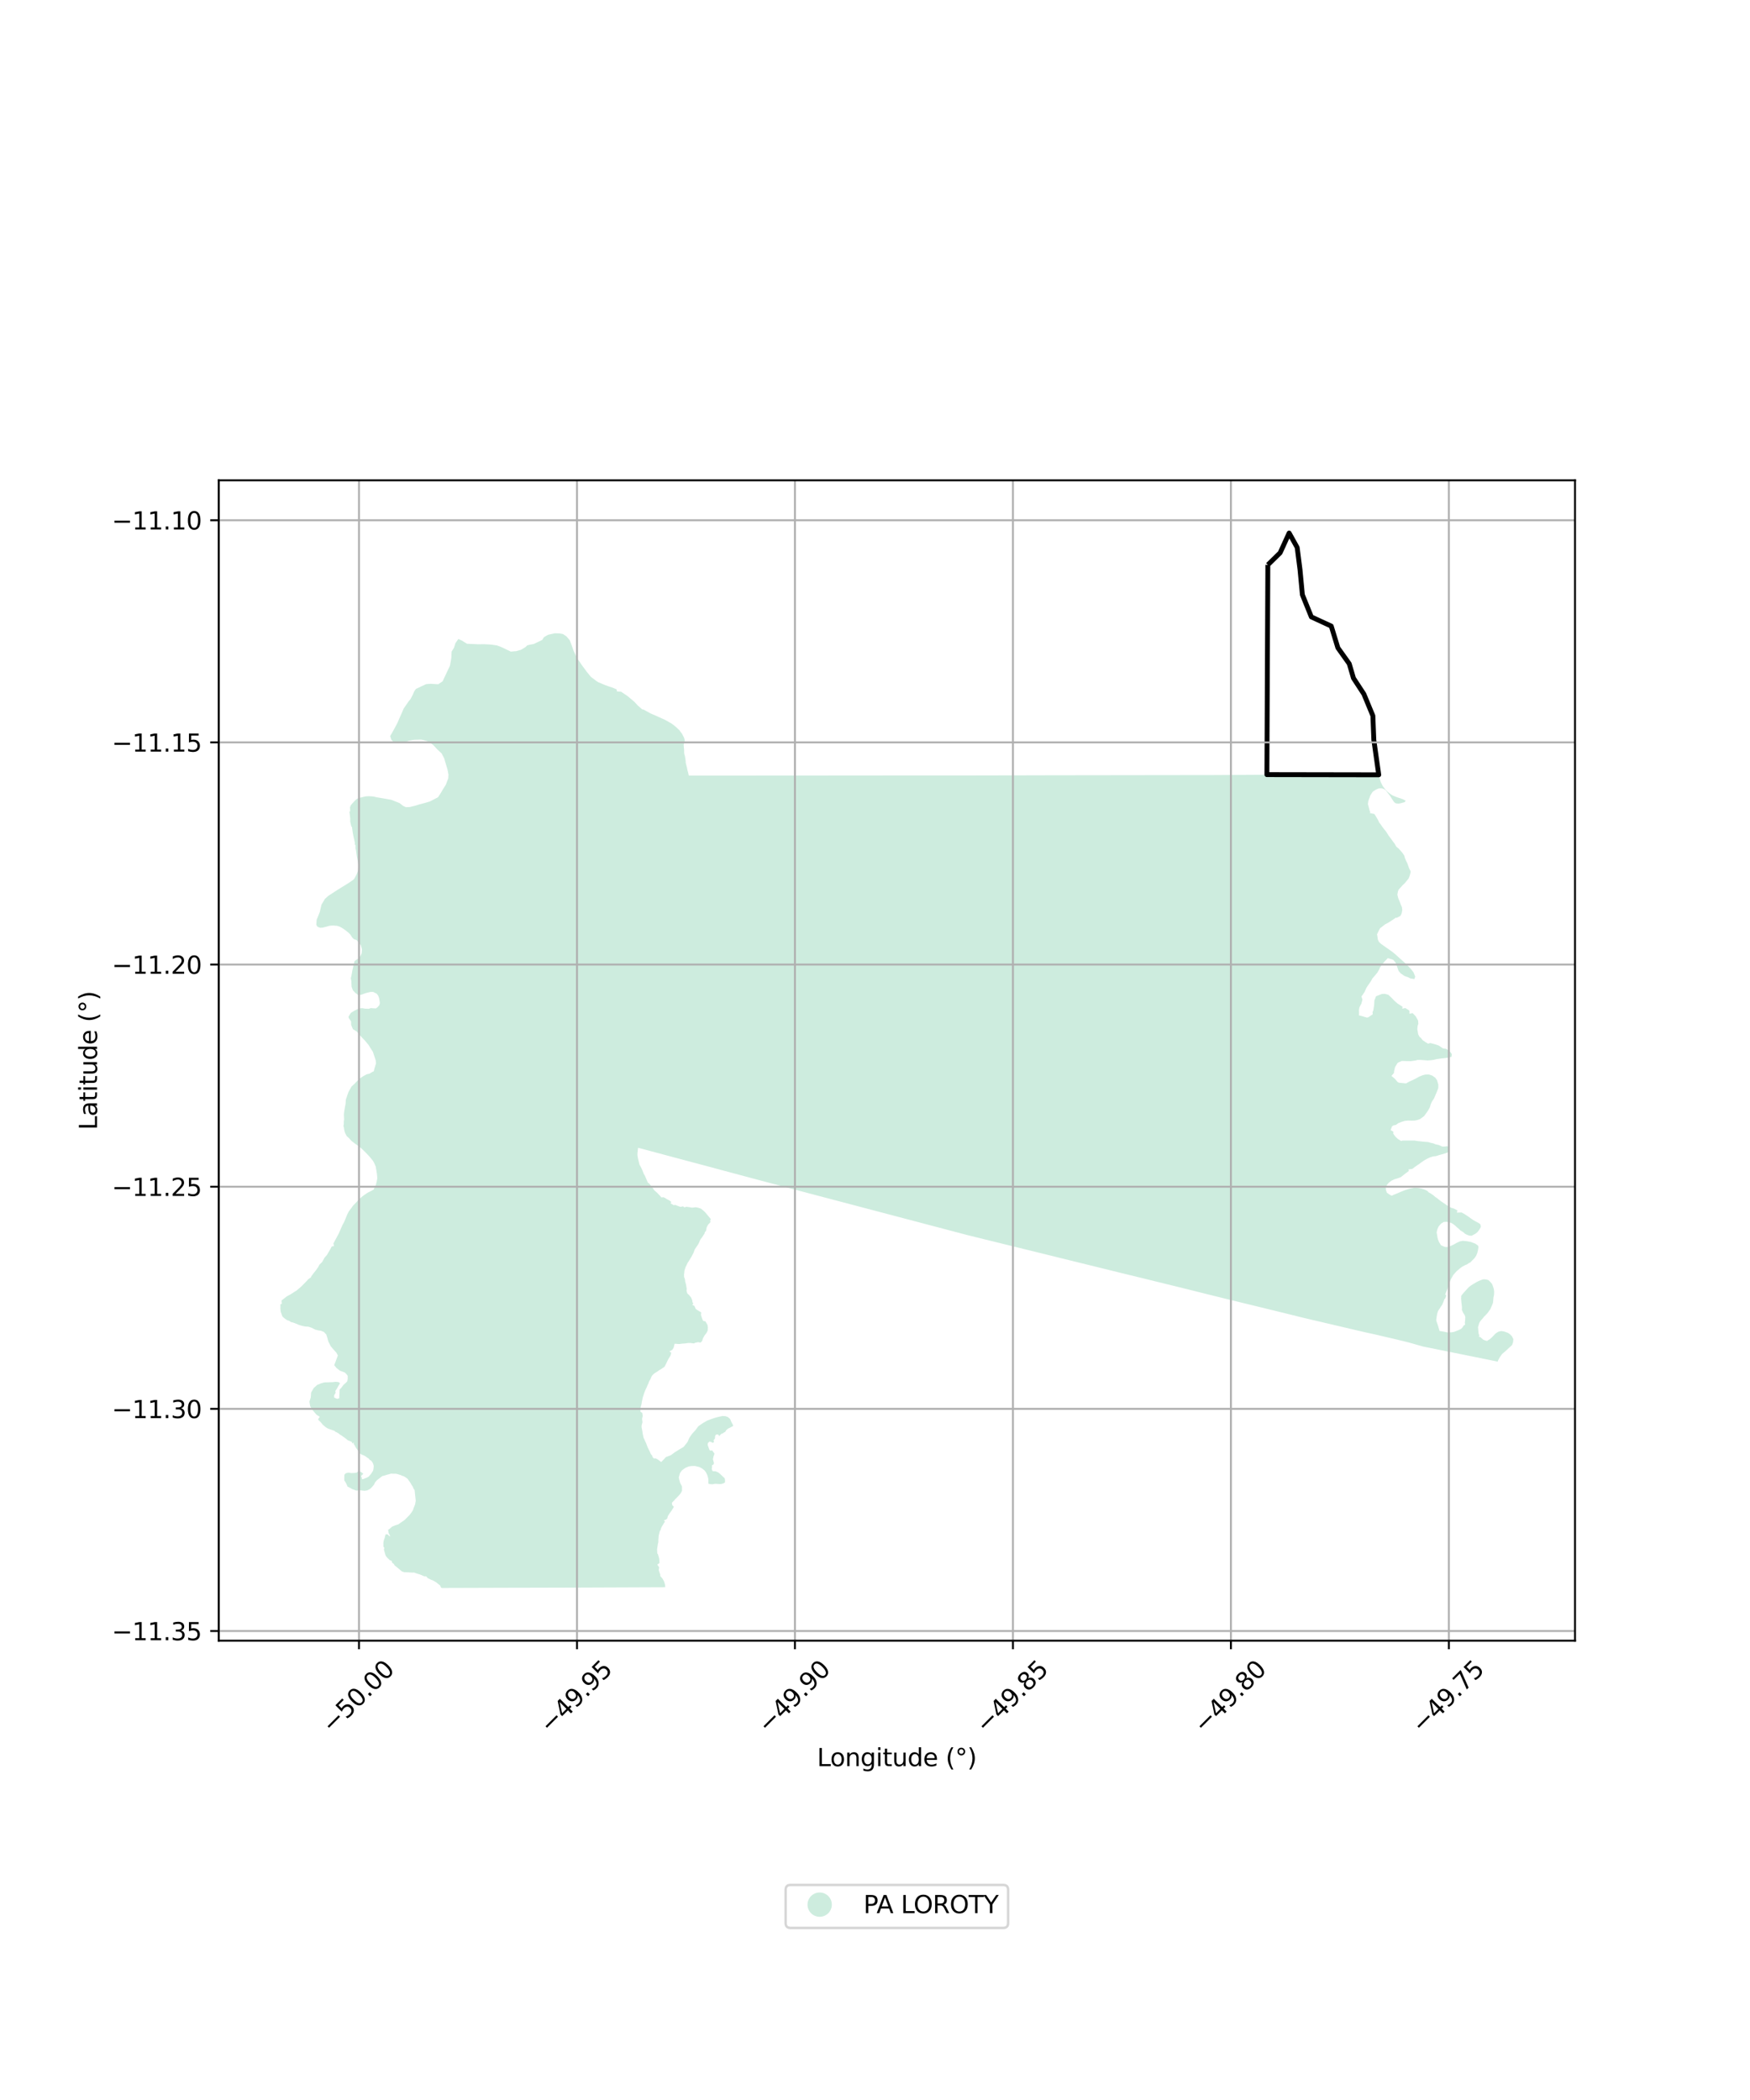 <?xml version="1.0" encoding="utf-8" standalone="no"?>
<!DOCTYPE svg PUBLIC "-//W3C//DTD SVG 1.1//EN"
  "http://www.w3.org/Graphics/SVG/1.1/DTD/svg11.dtd">
<svg xmlns:xlink="http://www.w3.org/1999/xlink" width="720pt" height="864pt" viewBox="0 0 720 864" xmlns="http://www.w3.org/2000/svg" version="1.1">
 <defs>
  <style type="text/css">*{stroke-linejoin: round; stroke-linecap: butt}</style>
 </defs>
 <g id="figure_1">
  <g id="patch_1">
   <path d="M 0 864 
L 720 864 
L 720 0 
L 0 0 
z
" style="fill: #ffffff"/>
  </g>
  <g id="axes_1">
   <g id="patch_2">
    <path d="M 90 675.039 
L 648 675.039 
L 648 197.601 
L 90 197.601 
z
" style="fill: #ffffff"/>
   </g>
   <g id="PatchCollection_1">
    <path d="M 228.291 260.551 
L 230.206 260.611 
L 231.612 260.86 
L 233.06 261.84 
L 234.405 263.42 
L 234.982 264.892 
L 235.942 267.616 
L 237.369 270.698 
L 239.519 273.833 
L 241.384 276.362 
L 243.079 278.446 
L 245.309 280.146 
L 246.227 280.727 
L 248.995 281.866 
L 250.52 282.438 
L 251.849 282.858 
L 253.665 283.612 
L 253.893 284.516 
L 255.516 284.588 
L 256.855 285.486 
L 258.268 286.44 
L 260.929 288.687 
L 262.398 290.251 
L 264.205 291.847 
L 264.774 291.939 
L 267.654 293.519 
L 270.872 294.923 
L 273.632 296.184 
L 276.261 297.658 
L 277.876 298.897 
L 279.648 300.549 
L 279.657 300.636 
L 280.613 301.913 
L 281.46 303.585 
L 281.748 304.614 
L 281.743 304.769 
L 281.287 306.373 
L 281.355 307.399 
L 281.468 308.524 
L 281.463 309.478 
L 281.542 310.266 
L 281.798 311.099 
L 281.967 312.14 
L 282.094 313.064 
L 282.146 313.93 
L 282.427 315.014 
L 282.659 315.972 
L 282.847 316.919 
L 283.233 318.308 
L 283.252 318.632 
L 283.441 319.099 
L 285.434 319.111 
L 362.844 319.061 
L 363.369 319.052 
L 374.671 319.047 
L 380.832 319.045 
L 393.215 319.051 
L 396.967 319.047 
L 401.763 319.037 
L 407.166 319.022 
L 412.965 319.015 
L 416.821 319.006 
L 421.334 319 
L 425 318.993 
L 429.329 318.98 
L 435.113 318.97 
L 500.097 318.882 
L 500.341 318.88 
L 558.886 318.531 
L 567.351 318.976 
L 567.357 319.601 
L 567.624 320.334 
L 568.045 321.637 
L 568.296 322.19 
L 568.446 322.52 
L 568.866 323.348 
L 569.312 323.947 
L 569.941 324.779 
L 570.854 325.744 
L 571.459 326.222 
L 572.264 326.838 
L 573.03 327.29 
L 574.177 327.794 
L 575.11 328.124 
L 576.283 328.503 
L 577.295 328.874 
L 578.355 329.447 
L 577.923 330.022 
L 576.112 330.526 
L 575.28 330.634 
L 574.226 330.505 
L 573.589 330.025 
L 572.765 328.817 
L 572.203 327.893 
L 571.581 327.01 
L 571.26 326.624 
L 570.841 326.073 
L 570.144 325.157 
L 569.445 324.669 
L 568.658 324.375 
L 568.045 324.336 
L 567.143 324.413 
L 566.129 324.866 
L 565.094 325.497 
L 564.685 325.848 
L 564.322 326.424 
L 563.757 327.35 
L 563.588 327.922 
L 563.323 328.56 
L 562.958 329.542 
L 562.871 330.261 
L 562.795 330.836 
L 562.91 331.256 
L 563.185 332.26 
L 563.473 333.426 
L 563.799 334.259 
L 563.464 334.475 
L 564.676 334.748 
L 565.414 334.867 
L 565.846 335.484 
L 566.91 337.286 
L 567.319 338.125 
L 567.528 338.54 
L 567.952 339.046 
L 568.717 340.165 
L 569.318 340.957 
L 570.187 342.038 
L 570.852 343.027 
L 571.353 343.856 
L 572.387 345.221 
L 572.874 345.874 
L 573.213 346.378 
L 573.799 347.147 
L 574.535 348.403 
L 575.428 349.112 
L 576.156 349.914 
L 577.005 350.896 
L 577.791 352.071 
L 577.997 352.913 
L 578.49 354.118 
L 578.996 355.126 
L 579.39 356.225 
L 579.708 357.144 
L 580.351 358.431 
L 580.352 358.895 
L 580.117 359.845 
L 579.868 360.652 
L 579.548 361.442 
L 578.678 362.496 
L 577.967 363.393 
L 577.144 364.123 
L 576.259 365.127 
L 575.441 366.016 
L 575.154 366.754 
L 574.92 368.098 
L 575.268 369.545 
L 575.772 370.668 
L 576.337 372.225 
L 576.798 373.268 
L 576.94 374.434 
L 576.667 375.814 
L 576.208 376.799 
L 574.674 377.607 
L 574.302 377.521 
L 573.595 378.046 
L 572.294 378.903 
L 571.128 379.649 
L 570.053 380.199 
L 569.473 380.608 
L 569.265 380.777 
L 567.805 381.904 
L 567.327 382.778 
L 566.527 384.444 
L 566.663 384.97 
L 566.91 386.662 
L 567.377 387.562 
L 568.233 388.373 
L 569.656 389.374 
L 571.383 390.582 
L 571.807 390.883 
L 572.63 391.467 
L 572.93 391.679 
L 574.153 392.694 
L 575.325 393.757 
L 577.68 395.866 
L 579.568 397.699 
L 580.465 398.651 
L 581.548 400.025 
L 582.256 401.777 
L 581.91 402.819 
L 580.252 402.555 
L 579.246 402.033 
L 577.904 401.578 
L 576.261 400.458 
L 575.405 399.439 
L 574.771 397.599 
L 574.159 396.006 
L 573.175 394.874 
L 570.99 394.2 
L 569.493 395.753 
L 568.315 397.248 
L 567.67 398.193 
L 567.541 398.663 
L 566.658 400.19 
L 565.751 401.297 
L 564.673 402.521 
L 563.947 403.818 
L 562.873 405.366 
L 562.165 406.443 
L 561.436 408.091 
L 560.627 409.326 
L 560.125 409.97 
L 560.548 411.272 
L 560.083 412.987 
L 559.553 413.946 
L 559.27 414.59 
L 559.106 415.602 
L 559.158 417.024 
L 559.101 417.735 
L 560.302 418.041 
L 562.378 418.652 
L 562.946 418.552 
L 564.781 417.317 
L 564.699 416.402 
L 565.002 415.81 
L 565.364 413.449 
L 565.462 411.655 
L 566.139 409.882 
L 568.522 408.952 
L 569.691 408.885 
L 571.221 409.293 
L 572.538 410.543 
L 573.681 411.733 
L 575 412.894 
L 577.052 414.189 
L 576.943 414.998 
L 578.214 414.735 
L 579.883 415.812 
L 579.901 417.09 
L 581.161 416.811 
L 582.485 418.156 
L 583.442 419.905 
L 583.547 421.244 
L 583.267 422.041 
L 583.125 423.355 
L 583.486 425.571 
L 584.037 426.584 
L 584.572 427.007 
L 585.349 427.984 
L 586.52 428.769 
L 587.558 429.4 
L 588.456 429.145 
L 588.856 429.234 
L 590.843 429.78 
L 591.978 430.185 
L 593.614 431.32 
L 595.107 431.567 
L 596.611 432.713 
L 597.335 433.701 
L 597.207 434.792 
L 595.558 435.208 
L 593.729 435.4 
L 592.506 435.543 
L 590.968 435.77 
L 589.834 436.058 
L 588.998 436.171 
L 588.492 436.22 
L 587.46 436.314 
L 585.818 436.175 
L 584.262 436.069 
L 583.081 436.1 
L 582.585 436.281 
L 580.543 436.589 
L 578.145 436.555 
L 576.786 436.503 
L 575.274 437.145 
L 574.938 437.416 
L 573.947 439.078 
L 573.511 440.936 
L 573.573 441.371 
L 573.243 441.781 
L 572.475 442.658 
L 573.817 443.787 
L 574.344 444.376 
L 575.023 445.179 
L 575.491 445.438 
L 576.109 445.523 
L 577.549 445.654 
L 578.464 445.751 
L 579.879 444.973 
L 580.955 444.487 
L 582.576 443.696 
L 583.914 442.95 
L 585.298 442.392 
L 586.448 442.104 
L 587.859 442.076 
L 589.264 442.529 
L 590.551 443.439 
L 591.265 444.501 
L 591.768 446.235 
L 591.75 447.623 
L 591.255 448.973 
L 590.583 450.537 
L 590.051 451.822 
L 589.078 453.32 
L 588.628 454.4 
L 588.288 455.565 
L 587.565 456.877 
L 586.706 458.117 
L 585.867 459.247 
L 584.228 460.425 
L 583.072 460.839 
L 582.112 461.018 
L 581.07 461.07 
L 579.373 461.031 
L 577.999 461.163 
L 576.555 461.6 
L 575.28 462.104 
L 574.323 462.839 
L 573.364 463.007 
L 572.718 463.4 
L 572.146 464.96 
L 573.27 465.626 
L 573.224 466.444 
L 573.656 467.062 
L 574.358 467.902 
L 575.184 468.65 
L 576.451 469.419 
L 577.114 469.242 
L 578.759 469.257 
L 580.347 469.244 
L 581.969 469.248 
L 583.354 469.473 
L 585.805 469.739 
L 587.592 469.871 
L 588.729 470.207 
L 589.68 470.407 
L 590.657 470.822 
L 591.938 471.089 
L 593.43 471.736 
L 594.757 471.699 
L 595.212 471.545 
L 596.363 471.906 
L 596.357 472.889 
L 596.324 473.614 
L 595.482 474.237 
L 594.516 474.552 
L 592.427 475.148 
L 590.737 475.66 
L 589.559 475.799 
L 588.345 476.187 
L 587.138 476.762 
L 585.895 477.456 
L 584.79 478.232 
L 583.824 478.939 
L 582.371 479.918 
L 581.102 480.892 
L 579.458 481.165 
L 579.672 481.746 
L 578.291 482.772 
L 577.461 483.426 
L 576.779 483.966 
L 576.345 484.309 
L 574.924 484.842 
L 573.86 485.129 
L 572.525 485.742 
L 571.53 486.494 
L 570.965 487.095 
L 570.374 487.956 
L 570.026 488.631 
L 570.178 488.678 
L 570.178 489.449 
L 570.582 490.681 
L 571.448 491.318 
L 572.25 491.804 
L 572.616 491.943 
L 573.704 491.457 
L 575.032 490.914 
L 576.606 490.233 
L 577.869 489.727 
L 579.689 489.14 
L 581.015 488.884 
L 581.987 488.682 
L 583.555 488.789 
L 584.74 489.025 
L 585.99 489.37 
L 587.282 489.99 
L 587.729 490.521 
L 588.735 491.093 
L 589.73 491.78 
L 590.564 492.5 
L 591.224 492.934 
L 591.972 493.557 
L 592.863 494.222 
L 593.482 494.649 
L 593.841 494.896 
L 594.604 495.404 
L 595.618 496.09 
L 596.323 496.563 
L 597.25 496.966 
L 598.14 497.229 
L 599.606 497.968 
L 599.378 498.906 
L 601.351 498.84 
L 602.623 499.56 
L 604.087 500.514 
L 605.362 501.445 
L 606.168 501.993 
L 607.314 502.627 
L 608.366 503.198 
L 609.012 503.643 
L 609.278 504.512 
L 609.15 505.056 
L 608.588 505.987 
L 607.906 506.878 
L 607.099 507.563 
L 606.479 507.877 
L 605.51 508.414 
L 604.583 508.378 
L 603.646 508.058 
L 602.804 507.646 
L 601.919 506.864 
L 600.872 506.249 
L 600.222 505.599 
L 599.376 504.908 
L 598.639 504.195 
L 597.753 503.527 
L 597.164 503.204 
L 596.204 502.855 
L 595.013 502.692 
L 593.947 502.769 
L 593.229 503.249 
L 593.114 503.25 
L 592.559 503.801 
L 591.847 504.665 
L 591.439 505.61 
L 591.206 506.396 
L 591.069 507.154 
L 591.236 507.877 
L 591.408 509.059 
L 591.609 509.903 
L 592.065 511.044 
L 592.881 512.341 
L 593.986 512.836 
L 594.625 513.048 
L 595.898 513.054 
L 597.331 512.391 
L 598.312 511.93 
L 599.417 511.29 
L 600.735 510.707 
L 601.814 510.505 
L 603.571 510.676 
L 605.174 510.986 
L 606.987 511.686 
L 608.085 512.45 
L 608.273 513.034 
L 608.103 514.28 
L 607.804 515.515 
L 607.357 516.603 
L 606.613 517.686 
L 605.545 518.766 
L 604.902 519.436 
L 604.449 519.591 
L 603.52 520.238 
L 602.866 520.477 
L 601.672 521.102 
L 600.928 521.646 
L 599.919 522.487 
L 599.332 522.978 
L 598.705 523.658 
L 597.897 524.595 
L 597.214 525.825 
L 596.895 526.423 
L 596.495 527.384 
L 596.071 528.57 
L 595.816 529.448 
L 595.438 530.514 
L 594.98 531.587 
L 594.577 532.597 
L 595.022 532.934 
L 594.922 533.396 
L 594.62 534.141 
L 594.199 534.662 
L 593.882 535.6 
L 593.643 536.137 
L 593.403 536.739 
L 592.762 537.661 
L 592.324 538.372 
L 591.676 539.326 
L 591.266 540.612 
L 591.081 541.833 
L 590.9 543.055 
L 591.076 543.789 
L 591.616 545.362 
L 591.755 545.814 
L 592.267 547.599 
L 594.375 547.949 
L 595.733 548.243 
L 597.309 548.127 
L 598.222 547.986 
L 599.377 547.529 
L 600.144 547.218 
L 600.971 546.832 
L 601.589 546.31 
L 602.218 545.359 
L 602.779 545.013 
L 602.672 544.102 
L 602.792 543.273 
L 602.863 541.834 
L 602.615 541.085 
L 601.991 540.122 
L 601.461 538.956 
L 601.489 537.751 
L 601.259 535.829 
L 601.132 534.356 
L 601.194 533.114 
L 602.064 532.024 
L 603.312 530.655 
L 604.311 529.573 
L 605.24 528.873 
L 606.165 528.276 
L 607.545 527.459 
L 608.612 526.949 
L 610.219 526.34 
L 611.143 526.374 
L 612.336 526.636 
L 612.815 527.065 
L 613.758 528.078 
L 614.155 528.952 
L 614.544 530.163 
L 614.721 531.164 
L 614.722 531.974 
L 614.666 532.917 
L 614.452 533.822 
L 614.363 534.92 
L 614.264 535.983 
L 613.942 536.844 
L 613.444 537.973 
L 613.152 538.668 
L 612.773 539.185 
L 612.062 540.172 
L 611.362 540.944 
L 610.656 541.659 
L 610.073 542.37 
L 609.454 543.063 
L 608.983 543.657 
L 608.536 544.449 
L 608.336 545.209 
L 608.101 546.036 
L 608.226 547.587 
L 608.344 548.696 
L 608.68 549.546 
L 608.386 549.86 
L 609.173 550.215 
L 610.113 551.075 
L 610.601 551.347 
L 611.795 551.707 
L 612.972 550.964 
L 613.987 550.057 
L 615.147 548.813 
L 615.767 548.328 
L 616.557 547.881 
L 617.656 547.616 
L 618.941 547.846 
L 620.376 548.363 
L 621.238 548.94 
L 622.015 549.748 
L 622.636 550.941 
L 622.507 552.234 
L 622.107 553.384 
L 621.294 554.141 
L 620.215 555.136 
L 619.35 555.944 
L 617.994 557.089 
L 617.066 558.397 
L 616.327 559.758 
L 616.214 560.211 
L 585.451 553.993 
L 579.566 552.32 
L 574.564 551.09 
L 564.813 548.822 
L 561.693 548.151 
L 536.456 542.228 
L 529.146 540.422 
L 523.266 538.976 
L 516.39 537.299 
L 511.216 536.04 
L 506.722 534.944 
L 502.268 533.854 
L 496.54 532.434 
L 492.795 531.5 
L 491.535 531.177 
L 486.889 530.026 
L 482.376 528.907 
L 476.536 527.476 
L 472.391 526.458 
L 467.342 525.216 
L 461.438 523.782 
L 460.955 523.662 
L 397.866 508.115 
L 396.408 507.726 
L 331.986 490.749 
L 311.558 485.332 
L 264.033 472.622 
L 262.52 472.247 
L 262.394 473.329 
L 262.294 474.291 
L 262.261 475.219 
L 262.35 475.911 
L 262.593 477.073 
L 262.884 478.222 
L 263.113 479.2 
L 263.606 480.018 
L 264.258 481.396 
L 264.848 482.933 
L 265.345 483.755 
L 266.028 485.368 
L 266.583 486.64 
L 267.057 486.892 
L 268.224 488.315 
L 269.219 489.742 
L 270.308 490.697 
L 271.385 491.804 
L 272.13 492.663 
L 272.976 492.575 
L 273.647 492.889 
L 274.32 493.342 
L 274.899 493.638 
L 275.547 493.985 
L 276.233 494.544 
L 275.849 495.045 
L 277.226 495.87 
L 277.714 495.705 
L 278.541 496.015 
L 279.979 496.555 
L 281.015 496.319 
L 281.579 496.749 
L 282.414 496.499 
L 283.583 496.661 
L 284.779 496.875 
L 286.214 496.696 
L 287.235 496.888 
L 288.361 497.254 
L 288.997 497.747 
L 290.045 498.669 
L 290.916 499.727 
L 291.638 500.581 
L 292.466 501.603 
L 292.082 502.426 
L 292.436 502.565 
L 291.896 503.294 
L 291.434 503.729 
L 290.97 504.518 
L 290.739 504.997 
L 290.463 506.455 
L 290.015 506.918 
L 289.84 507.57 
L 289.443 508.141 
L 288.905 508.991 
L 288.258 509.825 
L 287.915 510.501 
L 287.63 511.201 
L 287.205 512.013 
L 286.378 513.245 
L 285.82 514.075 
L 285.373 515.343 
L 284.462 517.122 
L 284.057 517.742 
L 283.519 518.67 
L 282.894 519.599 
L 282.418 520.613 
L 282.063 521.337 
L 281.822 522.075 
L 281.594 522.803 
L 281.516 523.738 
L 281.411 524.433 
L 281.454 525.412 
L 281.794 526.293 
L 281.889 527.213 
L 282.153 528.167 
L 282.301 528.698 
L 282.382 529.36 
L 282.536 530.208 
L 282.477 531.094 
L 282.751 532.12 
L 283.703 533.015 
L 283.674 533.094 
L 284.261 533.69 
L 284.615 534.483 
L 284.804 534.981 
L 284.924 535.815 
L 285.273 536.331 
L 284.807 536.823 
L 285.668 537.262 
L 286.249 538.507 
L 286.816 538.951 
L 288.476 539.946 
L 288.4 541.061 
L 288.802 542.307 
L 289.202 543.309 
L 289.559 543.532 
L 290.223 543.628 
L 291.084 545.119 
L 291.245 546.167 
L 291.159 547.426 
L 290.747 548.297 
L 289.83 549.514 
L 289.263 550.521 
L 288.865 551.721 
L 288.221 552.399 
L 287.239 552.191 
L 285.978 552.472 
L 285.563 552.72 
L 284.742 552.643 
L 284.074 552.534 
L 283.131 552.538 
L 281.858 552.731 
L 280.81 552.801 
L 279.43 552.978 
L 277.551 552.847 
L 277.143 554.507 
L 276.586 555.364 
L 275.401 556.004 
L 276.163 556.559 
L 275.945 557.568 
L 275.597 558.157 
L 275.055 559.035 
L 274.552 560.012 
L 274.206 560.753 
L 274.169 560.829 
L 274.039 561.101 
L 273.421 562.317 
L 272.26 563.127 
L 272 563.276 
L 271.823 563.377 
L 271.158 563.788 
L 270.169 564.477 
L 269.524 564.856 
L 268.763 565.443 
L 268.202 566.093 
L 267.941 566.608 
L 267.559 567.529 
L 267.174 568.136 
L 266.907 568.67 
L 266.846 569.058 
L 266.458 569.807 
L 266.187 570.479 
L 265.804 571.305 
L 265.398 572.199 
L 264.995 573.272 
L 264.772 573.976 
L 264.488 574.841 
L 264.319 575.613 
L 264.123 576.534 
L 264.074 576.766 
L 263.96 577.556 
L 263.55 579.125 
L 263.475 579.893 
L 263.51 580.856 
L 264.238 581.277 
L 264.431 582.575 
L 264.154 583.758 
L 264.307 584.87 
L 264.304 584.959 
L 264.293 585.294 
L 264.091 586.021 
L 263.962 586.656 
L 263.975 587.317 
L 264.122 587.888 
L 264.185 588.45 
L 264.306 588.925 
L 264.337 589.228 
L 264.386 589.717 
L 264.612 590.728 
L 264.777 591.512 
L 265.138 592.268 
L 265.507 593.111 
L 265.846 593.813 
L 266.143 594.638 
L 266.397 595.3 
L 266.705 595.979 
L 267.105 596.736 
L 267.486 597.543 
L 267.717 598.159 
L 268.308 598.881 
L 268.491 599.5 
L 269.096 600.083 
L 269.611 599.99 
L 270.15 600.197 
L 270.69 600.503 
L 272.04 601.528 
L 273.115 600.42 
L 273.975 599.481 
L 275.986 598.723 
L 277.607 597.526 
L 279.542 596.316 
L 281.241 595.318 
L 282.852 593.325 
L 283.629 591.536 
L 284.75 589.909 
L 286.119 588.411 
L 287.321 586.794 
L 289.171 585.512 
L 290.989 584.464 
L 292.733 583.804 
L 294.284 583.292 
L 295.53 582.959 
L 297.262 582.591 
L 298.437 582.644 
L 299.522 583.044 
L 300.41 583.846 
L 300.833 584.906 
L 301.436 586.051 
L 301.663 586.481 
L 301.47 586.815 
L 300.909 587.064 
L 300.227 587.461 
L 299.721 587.677 
L 299.223 588.013 
L 298.678 588.546 
L 298.392 589.122 
L 297.912 589.315 
L 297.459 589.686 
L 296.858 589.872 
L 296.306 590.394 
L 295.861 590.875 
L 295.615 590.321 
L 295.081 590.127 
L 294.42 590.362 
L 294.196 591.008 
L 294.157 591.825 
L 293.566 592.595 
L 293.764 593.111 
L 293.49 593.581 
L 293.004 593.52 
L 292.484 593.219 
L 291.928 593.095 
L 291.261 593.687 
L 291.158 594.497 
L 291.471 595.355 
L 291.732 596.128 
L 292.057 596.797 
L 293.1 596.781 
L 293.414 597.351 
L 293.889 597.91 
L 293.898 598.308 
L 293.561 599.184 
L 293.304 600.366 
L 293.528 601.153 
L 293.731 601.944 
L 293.52 602.608 
L 292.987 602.787 
L 292.928 603.16 
L 292.951 603.817 
L 292.828 604.364 
L 292.96 604.764 
L 293.176 605.264 
L 293.602 605.299 
L 294.45 605.331 
L 294.74 605.481 
L 295.514 605.81 
L 296.213 606.367 
L 296.929 607.057 
L 297.613 607.722 
L 298.077 608.094 
L 298.246 608.582 
L 298.31 609.309 
L 298.259 609.924 
L 297.602 610.315 
L 296.779 610.542 
L 296.137 610.595 
L 295.395 610.527 
L 294.221 610.465 
L 293.126 610.675 
L 292.098 610.609 
L 291.436 610.394 
L 291.445 609.927 
L 291.461 609.177 
L 291.417 608.381 
L 291.199 607.517 
L 290.943 606.762 
L 290.456 605.767 
L 289.941 605.043 
L 288.791 604.125 
L 288.164 603.799 
L 287.636 603.554 
L 286.428 603.258 
L 285.969 603.145 
L 285.126 603.151 
L 284.292 603.181 
L 283.349 603.339 
L 281.967 603.926 
L 281.215 604.47 
L 280.483 605.034 
L 279.729 606.164 
L 279.502 607.026 
L 279.259 607.889 
L 279.271 607.969 
L 279.483 608.87 
L 279.775 609.925 
L 280.164 610.794 
L 280.511 611.381 
L 280.589 611.721 
L 280.582 612.414 
L 280.616 613.279 
L 280.235 614.092 
L 279.777 614.751 
L 279.222 615.368 
L 278.722 615.879 
L 278.161 616.494 
L 277.732 616.853 
L 277.618 617.081 
L 276.954 617.74 
L 276.461 618.27 
L 276.459 618.708 
L 276.649 619.362 
L 277.257 619.944 
L 276.89 620.582 
L 276.632 620.929 
L 276.488 621.239 
L 276.068 621.857 
L 275.514 622.606 
L 275.113 623.207 
L 274.73 623.875 
L 274.54 624.742 
L 273.897 625.276 
L 273.114 625.511 
L 273.592 626.041 
L 273.142 626.66 
L 272.764 627.337 
L 272.313 628.062 
L 272.003 628.716 
L 271.754 629.538 
L 271.479 629.901 
L 271.024 631.726 
L 270.881 633.256 
L 270.847 634.533 
L 270.664 635.31 
L 270.335 637.432 
L 270.438 639.243 
L 270.672 639.343 
L 271.225 641.263 
L 271.336 643.074 
L 270.436 643.718 
L 271.188 644.83 
L 271.028 645.978 
L 271.679 647.957 
L 271.646 648.432 
L 272.597 649.51 
L 273.226 650.699 
L 273.64 652.083 
L 273.676 653.037 
L 237.721 653.179 
L 212.508 653.247 
L 212.019 653.243 
L 181.7 653.337 
L 181.35 653.017 
L 181.153 652.375 
L 180.776 652.079 
L 180.197 651.618 
L 179.56 651.082 
L 178.772 650.596 
L 178.053 650.213 
L 177.166 649.87 
L 176.692 649.63 
L 175.93 649.248 
L 175.356 648.544 
L 174.523 648.539 
L 173.989 648.303 
L 173.243 647.969 
L 172.605 647.723 
L 171.879 647.512 
L 170.93 647.203 
L 170.4 646.991 
L 169.53 646.999 
L 168.874 646.983 
L 168.118 646.904 
L 167.133 646.889 
L 166.244 646.822 
L 165.326 646.516 
L 164.357 645.678 
L 163.573 645.026 
L 162.418 644.109 
L 161.964 643.396 
L 161.311 642.922 
L 161.178 642.241 
L 160.384 641.897 
L 159.464 641.04 
L 158.786 640.248 
L 158.453 639.402 
L 157.948 637.479 
L 158.135 636.81 
L 157.742 636.314 
L 157.738 635.51 
L 157.736 634.662 
L 157.94 633.619 
L 158.248 632.845 
L 158.429 632.033 
L 158.709 631.218 
L 159.513 631.317 
L 159.608 631.362 
L 159.961 631.829 
L 160.616 632.141 
L 159.883 630.705 
L 159.68 629.372 
L 160.252 629.057 
L 161.254 628.15 
L 162.554 627.587 
L 163.92 627.147 
L 165.102 626.317 
L 166.586 625.258 
L 167.316 624.513 
L 168.649 623.155 
L 169.311 622.25 
L 169.899 621.312 
L 170.116 620.646 
L 170.801 618.911 
L 171.043 617.412 
L 170.578 613.053 
L 170.129 612.425 
L 169.851 611.683 
L 169.282 610.837 
L 168.822 610.011 
L 168.292 609.299 
L 167.717 608.439 
L 167.021 607.92 
L 166.248 607.432 
L 165.282 607.12 
L 164.935 606.894 
L 164.531 606.804 
L 163.67 606.515 
L 162.861 606.33 
L 162.328 606.335 
L 161.266 606.322 
L 160.995 606.248 
L 160.621 606.375 
L 159.339 606.719 
L 158.017 607.135 
L 157.272 607.308 
L 155.046 609.045 
L 154.226 610.016 
L 153.925 610.748 
L 153.125 611.731 
L 152.277 612.571 
L 151.169 613.167 
L 150 613.357 
L 147.801 613.119 
L 146.683 613.296 
L 144.941 612.671 
L 144.115 612.196 
L 142.971 611.6 
L 142.439 610.312 
L 141.646 609.048 
L 141.653 607.772 
L 141.689 606.75 
L 142.279 606.122 
L 143.457 605.866 
L 144.442 606.067 
L 145.618 606.027 
L 146.657 605.93 
L 147.333 605.415 
L 148.148 605.463 
L 148.814 605.791 
L 149.464 606.375 
L 149.009 606.815 
L 148.557 607.279 
L 148.861 608.013 
L 148.92 608.588 
L 149.476 608.549 
L 150 608.291 
L 150.961 607.937 
L 151.691 607.53 
L 152.15 607.002 
L 152.736 606.285 
L 153.141 605.663 
L 153.519 605.045 
L 153.671 604.233 
L 153.76 603.114 
L 153.554 602.293 
L 153.204 601.593 
L 152.692 600.95 
L 152.123 600.635 
L 151.652 600.041 
L 150.95 599.627 
L 150.347 599.147 
L 149.557 598.736 
L 148.77 598.455 
L 148.135 598.038 
L 147.535 597.312 
L 147.146 596.589 
L 146.663 595.962 
L 146.235 595.322 
L 145.982 594.711 
L 145.507 594.11 
L 145.593 593.537 
L 144.981 593.837 
L 144.665 593.185 
L 143.945 592.898 
L 143.131 592.582 
L 142.426 592.005 
L 141.696 591.452 
L 140.883 590.87 
L 140.378 590.523 
L 139.89 590.245 
L 139.363 589.784 
L 138.639 589.361 
L 137.878 589.02 
L 137.687 588.724 
L 135.198 587.853 
L 134.601 587.575 
L 133.905 587.106 
L 133.448 586.713 
L 132.852 586.217 
L 131.872 585.038 
L 130.851 584.061 
L 131.37 583.111 
L 131.634 582.946 
L 130.189 582.042 
L 129.409 581.091 
L 128.494 580.008 
L 127.619 578.539 
L 127.304 576.675 
L 127.857 574.961 
L 128.021 572.89 
L 129.079 571.074 
L 130.486 569.805 
L 132.071 569.152 
L 133.493 568.757 
L 134.642 568.729 
L 136.906 568.655 
L 138.066 568.516 
L 139.248 568.623 
L 139.908 569.097 
L 139.292 570.078 
L 138.546 571.42 
L 137.95 572.326 
L 138.11 573.025 
L 137.473 574.073 
L 137.49 574.992 
L 138.707 575.536 
L 139.574 575.283 
L 139.734 571.691 
L 140.379 571.03 
L 141.338 569.753 
L 142.285 568.926 
L 142.878 568.318 
L 143.062 567.218 
L 143.06 566.201 
L 143.054 566.026 
L 142.58 565.396 
L 141.853 564.682 
L 139.88 563.941 
L 138.432 562.822 
L 137.518 561.68 
L 139.01 557.679 
L 138.398 556.537 
L 137.004 554.993 
L 136.088 553.894 
L 135.075 551.903 
L 134.607 550.171 
L 134.211 548.962 
L 133.977 548.785 
L 133.25 547.996 
L 132.026 547.512 
L 130.756 547.316 
L 129.741 547.056 
L 128.281 546.326 
L 127.046 545.882 
L 126.466 545.806 
L 125.696 545.772 
L 124.972 545.627 
L 124.178 545.454 
L 123.048 545.127 
L 122.087 544.708 
L 121.355 544.419 
L 120.475 544.098 
L 119.76 543.958 
L 118.926 543.394 
L 118.257 543.21 
L 117.977 543.039 
L 117.623 542.823 
L 116.74 542.142 
L 116.177 541.615 
L 115.802 540.537 
L 115.481 539.643 
L 115.364 538.448 
L 115.376 537.696 
L 115.371 536.603 
L 115.942 536.455 
L 115.823 535.06 
L 116.74 534.358 
L 117.972 533.383 
L 119.409 532.608 
L 120.584 531.872 
L 121.309 531.376 
L 121.926 531.045 
L 122.969 530.145 
L 123.953 529.314 
L 124.953 528.301 
L 125.986 527.245 
L 126.883 526.255 
L 127.89 525.557 
L 128.088 525.078 
L 129.279 523.515 
L 130.031 522.57 
L 130.843 521.423 
L 131.447 520.294 
L 132.54 519.243 
L 133.521 517.436 
L 134.479 516.373 
L 135.169 515.197 
L 135.968 513.833 
L 136.479 512.832 
L 137.421 512.667 
L 137.177 511.6 
L 137.788 510.457 
L 139.371 507.521 
L 140.003 506.071 
L 140.892 504.045 
L 141.541 502.841 
L 142.242 501.215 
L 142.903 499.567 
L 143.549 498.346 
L 144.491 497.116 
L 145.284 496.006 
L 146.624 494.643 
L 147.54 493.589 
L 148.842 492.434 
L 149.829 491.671 
L 151.292 490.699 
L 152.762 489.948 
L 153.711 489.448 
L 154.043 488.678 
L 154.573 487.696 
L 154.975 486.221 
L 155.194 484.998 
L 155.219 484.518 
L 155.06 482.815 
L 154.587 479.977 
L 153.953 478.481 
L 153.393 477.516 
L 152.429 476.337 
L 151.526 475.314 
L 150.67 474.42 
L 149.411 473.153 
L 147.755 471.689 
L 146.038 470.51 
L 144.655 469.439 
L 143.524 468.221 
L 142.651 467.422 
L 141.94 466.081 
L 141.633 464.922 
L 141.457 463.74 
L 141.302 463.37 
L 141.439 462.534 
L 141.47 461.242 
L 141.58 460.533 
L 141.482 458.56 
L 141.629 457.204 
L 141.947 455.365 
L 142.182 454.099 
L 142.297 452.432 
L 143 450.321 
L 143.391 449.246 
L 144.169 447.853 
L 144.644 447.008 
L 145.824 445.954 
L 146.812 444.9 
L 148.189 443.608 
L 149.361 442.832 
L 150.821 442.024 
L 152.06 441.717 
L 153.245 440.99 
L 153.798 440.744 
L 154.017 439.76 
L 154.39 438.508 
L 154.665 437.604 
L 154.693 437.317 
L 154.564 436.227 
L 153.414 432.734 
L 152.473 431.297 
L 151.642 429.929 
L 149.946 427.907 
L 149.103 427.066 
L 148.008 425.864 
L 146.769 424.376 
L 145.22 423.452 
L 144.475 421.681 
L 144.434 420.217 
L 143.552 418.954 
L 143.365 418.333 
L 144.337 416.753 
L 145.624 415.935 
L 147.604 414.938 
L 148.908 414.756 
L 150.202 414.995 
L 151.713 415.053 
L 152.566 414.752 
L 153.412 414.828 
L 154.664 414.894 
L 155.388 414.344 
L 156.083 413.525 
L 156.288 412.72 
L 156.112 411.433 
L 155.941 410.566 
L 155.606 409.659 
L 154.969 408.823 
L 153.472 408.088 
L 152.355 408.126 
L 150.405 408.613 
L 148.538 409.289 
L 147.404 409.384 
L 146.161 408.478 
L 145.194 407.424 
L 144.653 405.989 
L 144.565 403.729 
L 144.345 402.451 
L 144.634 401.205 
L 144.977 399.278 
L 145.355 397.657 
L 145.475 396.922 
L 145.73 396.146 
L 145.734 395.656 
L 146.219 395.17 
L 146.891 394.697 
L 147.63 394.195 
L 148.008 393.793 
L 148.428 393.03 
L 148.796 392.17 
L 148.925 390.649 
L 148.738 389.89 
L 148.438 388.868 
L 146.874 386.929 
L 146.464 386.679 
L 145.619 386.419 
L 144.867 385.662 
L 144.59 385.202 
L 144.126 384.485 
L 143.55 383.9 
L 142.911 383.352 
L 142.185 382.8 
L 141.346 382.175 
L 140.449 381.628 
L 139.633 381.2 
L 138.688 380.91 
L 137.978 380.859 
L 137.341 380.797 
L 136.413 380.812 
L 135.417 380.928 
L 134.45 381.221 
L 133.352 381.494 
L 132.78 381.657 
L 131.721 381.71 
L 130.616 381.305 
L 130.149 380.508 
L 130.267 378.466 
L 131.578 375.204 
L 132.255 372.239 
L 133.689 369.826 
L 135.117 368.548 
L 138.783 366.168 
L 143.496 363.251 
L 145.413 361.916 
L 145.859 361.389 
L 146.744 359.677 
L 147.308 358.182 
L 147.524 356.508 
L 147.422 355.467 
L 146.78 352.123 
L 146.622 350.973 
L 146.467 349.869 
L 146.26 348.968 
L 146.267 347.778 
L 145.97 347.384 
L 146.026 346.901 
L 145.804 345.727 
L 145.553 344.68 
L 145.328 343.643 
L 145.124 342.465 
L 144.984 341.534 
L 144.81 340.197 
L 144.573 340.118 
L 144.088 338.031 
L 144.1 336.859 
L 143.959 335.5 
L 143.772 334.014 
L 144.085 333.67 
L 143.981 332.233 
L 144.33 331.308 
L 144.921 330.6 
L 146.289 329.145 
L 146.893 328.671 
L 147.541 328.379 
L 148.512 328.102 
L 149.669 327.835 
L 150.604 327.631 
L 151.664 327.585 
L 152.961 327.646 
L 153.957 327.78 
L 154.696 327.972 
L 155.624 328.131 
L 157.063 328.371 
L 159.244 328.754 
L 161.026 329.076 
L 164.372 330.404 
L 165.841 331.555 
L 166.979 332.087 
L 168.558 332.047 
L 170.843 331.481 
L 172.406 330.995 
L 175.139 330.261 
L 176.866 329.746 
L 180.21 328.015 
L 181.34 326.287 
L 182.198 324.812 
L 183.436 322.853 
L 184.421 320.244 
L 184.513 318.644 
L 184.088 316.523 
L 182.726 311.941 
L 181.7 309.99 
L 180.045 308.442 
L 178.12 306.402 
L 175.876 304.931 
L 173.367 304.291 
L 170.514 304.365 
L 168.287 304.73 
L 166.91 305.194 
L 165.578 305.405 
L 163.97 305.659 
L 162.229 305.618 
L 161.002 304.353 
L 160.518 302.873 
L 162.124 300.047 
L 163.499 297.462 
L 164.291 295.614 
L 165.013 294.003 
L 166.077 291.531 
L 168.116 288.573 
L 168.895 287.62 
L 169.812 285.882 
L 170.435 284.44 
L 171.131 283.44 
L 173.126 282.498 
L 175.322 281.47 
L 177.151 281.33 
L 180.3 281.527 
L 182.103 280.312 
L 185.123 273.888 
L 185.66 270.938 
L 185.805 268.098 
L 186.795 266.483 
L 187.367 264.649 
L 188.572 262.905 
L 189.903 263.483 
L 192.134 264.861 
L 196.107 265.045 
L 196.634 265.081 
L 199.24 265.049 
L 202.101 265.205 
L 204.421 265.545 
L 206.35 266.261 
L 210.175 268.093 
L 212.386 267.901 
L 214.301 267.366 
L 216.251 266.193 
L 216.924 265.505 
L 218.305 265.189 
L 219.572 264.968 
L 221.397 264.091 
L 223.099 263.267 
L 223.786 262.153 
L 225.49 261.164 
L 228.291 260.551 
" clip-path="url(#pb2a0c8d15b)" style="fill: #b3e2cd; fill-opacity: 0.65"/>
   </g>
   <g id="PatchCollection_2">
    <path d="M 521.625 232.397 
L 526.687 227.437 
L 530.386 219.303 
L 533.695 225.255 
L 534.863 234.381 
L 535.837 244.699 
L 539.535 253.825 
L 547.712 257.595 
L 550.437 266.523 
L 555.11 273.071 
L 556.862 279.023 
L 561.144 285.57 
L 564.843 294.499 
L 565.233 304.419 
L 567.253 318.782 
L 521.236 318.704 
L 521.625 232.397 
" clip-path="url(#pb2a0c8d15b)" style="fill: none; stroke: #000000; stroke-width: 2"/>
   </g>
   <g id="matplotlib.axis_1">
    <g id="xtick_1">
     <g id="line2d_1">
      <path d="M 147.705 675.039 
L 147.705 197.601 
" clip-path="url(#pb2a0c8d15b)" style="fill: none; stroke: #b0b0b0; stroke-width: 0.8; stroke-linecap: square"/>
     </g>
     <g id="line2d_2">
      <defs>
       <path id="m3ecf9fc3e0" d="M 0 0 
L 0 3.5 
" style="stroke: #000000; stroke-width: 0.8"/>
      </defs>
      <g>
       <use xlink:href="#m3ecf9fc3e0" x="147.705" y="675.039" style="stroke: #000000; stroke-width: 0.8"/>
      </g>
     </g>
     <g id="text_1">
      <!-- −50.00 -->
      <g transform="translate(136.572 713.581) rotate(-45) scale(0.1 -0.1)">
       <defs>
        <path id="DejaVuSans-2212" d="M 678 2272 
L 4684 2272 
L 4684 1741 
L 678 1741 
L 678 2272 
z
" transform="scale(0.016)"/>
        <path id="DejaVuSans-35" d="M 691 4666 
L 3169 4666 
L 3169 4134 
L 1269 4134 
L 1269 2991 
Q 1406 3038 1543 3061 
Q 1681 3084 1819 3084 
Q 2600 3084 3056 2656 
Q 3513 2228 3513 1497 
Q 3513 744 3044 326 
Q 2575 -91 1722 -91 
Q 1428 -91 1123 -41 
Q 819 9 494 109 
L 494 744 
Q 775 591 1075 516 
Q 1375 441 1709 441 
Q 2250 441 2565 725 
Q 2881 1009 2881 1497 
Q 2881 1984 2565 2268 
Q 2250 2553 1709 2553 
Q 1456 2553 1204 2497 
Q 953 2441 691 2322 
L 691 4666 
z
" transform="scale(0.016)"/>
        <path id="DejaVuSans-30" d="M 2034 4250 
Q 1547 4250 1301 3770 
Q 1056 3291 1056 2328 
Q 1056 1369 1301 889 
Q 1547 409 2034 409 
Q 2525 409 2770 889 
Q 3016 1369 3016 2328 
Q 3016 3291 2770 3770 
Q 2525 4250 2034 4250 
z
M 2034 4750 
Q 2819 4750 3233 4129 
Q 3647 3509 3647 2328 
Q 3647 1150 3233 529 
Q 2819 -91 2034 -91 
Q 1250 -91 836 529 
Q 422 1150 422 2328 
Q 422 3509 836 4129 
Q 1250 4750 2034 4750 
z
" transform="scale(0.016)"/>
        <path id="DejaVuSans-2e" d="M 684 794 
L 1344 794 
L 1344 0 
L 684 0 
L 684 794 
z
" transform="scale(0.016)"/>
       </defs>
       <use xlink:href="#DejaVuSans-2212"/>
       <use xlink:href="#DejaVuSans-35" transform="translate(83.789 0)"/>
       <use xlink:href="#DejaVuSans-30" transform="translate(147.412 0)"/>
       <use xlink:href="#DejaVuSans-2e" transform="translate(211.035 0)"/>
       <use xlink:href="#DejaVuSans-30" transform="translate(242.822 0)"/>
       <use xlink:href="#DejaVuSans-30" transform="translate(306.445 0)"/>
      </g>
     </g>
    </g>
    <g id="xtick_2">
     <g id="line2d_3">
      <path d="M 237.386 675.039 
L 237.386 197.601 
" clip-path="url(#pb2a0c8d15b)" style="fill: none; stroke: #b0b0b0; stroke-width: 0.8; stroke-linecap: square"/>
     </g>
     <g id="line2d_4">
      <g>
       <use xlink:href="#m3ecf9fc3e0" x="237.386" y="675.039" style="stroke: #000000; stroke-width: 0.8"/>
      </g>
     </g>
     <g id="text_2">
      <!-- −49.95 -->
      <g transform="translate(226.253 713.581) rotate(-45) scale(0.1 -0.1)">
       <defs>
        <path id="DejaVuSans-34" d="M 2419 4116 
L 825 1625 
L 2419 1625 
L 2419 4116 
z
M 2253 4666 
L 3047 4666 
L 3047 1625 
L 3713 1625 
L 3713 1100 
L 3047 1100 
L 3047 0 
L 2419 0 
L 2419 1100 
L 313 1100 
L 313 1709 
L 2253 4666 
z
" transform="scale(0.016)"/>
        <path id="DejaVuSans-39" d="M 703 97 
L 703 672 
Q 941 559 1184 500 
Q 1428 441 1663 441 
Q 2288 441 2617 861 
Q 2947 1281 2994 2138 
Q 2813 1869 2534 1725 
Q 2256 1581 1919 1581 
Q 1219 1581 811 2004 
Q 403 2428 403 3163 
Q 403 3881 828 4315 
Q 1253 4750 1959 4750 
Q 2769 4750 3195 4129 
Q 3622 3509 3622 2328 
Q 3622 1225 3098 567 
Q 2575 -91 1691 -91 
Q 1453 -91 1209 -44 
Q 966 3 703 97 
z
M 1959 2075 
Q 2384 2075 2632 2365 
Q 2881 2656 2881 3163 
Q 2881 3666 2632 3958 
Q 2384 4250 1959 4250 
Q 1534 4250 1286 3958 
Q 1038 3666 1038 3163 
Q 1038 2656 1286 2365 
Q 1534 2075 1959 2075 
z
" transform="scale(0.016)"/>
       </defs>
       <use xlink:href="#DejaVuSans-2212"/>
       <use xlink:href="#DejaVuSans-34" transform="translate(83.789 0)"/>
       <use xlink:href="#DejaVuSans-39" transform="translate(147.412 0)"/>
       <use xlink:href="#DejaVuSans-2e" transform="translate(211.035 0)"/>
       <use xlink:href="#DejaVuSans-39" transform="translate(242.822 0)"/>
       <use xlink:href="#DejaVuSans-35" transform="translate(306.445 0)"/>
      </g>
     </g>
    </g>
    <g id="xtick_3">
     <g id="line2d_5">
      <path d="M 327.067 675.039 
L 327.067 197.601 
" clip-path="url(#pb2a0c8d15b)" style="fill: none; stroke: #b0b0b0; stroke-width: 0.8; stroke-linecap: square"/>
     </g>
     <g id="line2d_6">
      <g>
       <use xlink:href="#m3ecf9fc3e0" x="327.067" y="675.039" style="stroke: #000000; stroke-width: 0.8"/>
      </g>
     </g>
     <g id="text_3">
      <!-- −49.90 -->
      <g transform="translate(315.933 713.581) rotate(-45) scale(0.1 -0.1)">
       <use xlink:href="#DejaVuSans-2212"/>
       <use xlink:href="#DejaVuSans-34" transform="translate(83.789 0)"/>
       <use xlink:href="#DejaVuSans-39" transform="translate(147.412 0)"/>
       <use xlink:href="#DejaVuSans-2e" transform="translate(211.035 0)"/>
       <use xlink:href="#DejaVuSans-39" transform="translate(242.822 0)"/>
       <use xlink:href="#DejaVuSans-30" transform="translate(306.445 0)"/>
      </g>
     </g>
    </g>
    <g id="xtick_4">
     <g id="line2d_7">
      <path d="M 416.747 675.039 
L 416.747 197.601 
" clip-path="url(#pb2a0c8d15b)" style="fill: none; stroke: #b0b0b0; stroke-width: 0.8; stroke-linecap: square"/>
     </g>
     <g id="line2d_8">
      <g>
       <use xlink:href="#m3ecf9fc3e0" x="416.747" y="675.039" style="stroke: #000000; stroke-width: 0.8"/>
      </g>
     </g>
     <g id="text_4">
      <!-- −49.85 -->
      <g transform="translate(405.614 713.581) rotate(-45) scale(0.1 -0.1)">
       <defs>
        <path id="DejaVuSans-38" d="M 2034 2216 
Q 1584 2216 1326 1975 
Q 1069 1734 1069 1313 
Q 1069 891 1326 650 
Q 1584 409 2034 409 
Q 2484 409 2743 651 
Q 3003 894 3003 1313 
Q 3003 1734 2745 1975 
Q 2488 2216 2034 2216 
z
M 1403 2484 
Q 997 2584 770 2862 
Q 544 3141 544 3541 
Q 544 4100 942 4425 
Q 1341 4750 2034 4750 
Q 2731 4750 3128 4425 
Q 3525 4100 3525 3541 
Q 3525 3141 3298 2862 
Q 3072 2584 2669 2484 
Q 3125 2378 3379 2068 
Q 3634 1759 3634 1313 
Q 3634 634 3220 271 
Q 2806 -91 2034 -91 
Q 1263 -91 848 271 
Q 434 634 434 1313 
Q 434 1759 690 2068 
Q 947 2378 1403 2484 
z
M 1172 3481 
Q 1172 3119 1398 2916 
Q 1625 2713 2034 2713 
Q 2441 2713 2670 2916 
Q 2900 3119 2900 3481 
Q 2900 3844 2670 4047 
Q 2441 4250 2034 4250 
Q 1625 4250 1398 4047 
Q 1172 3844 1172 3481 
z
" transform="scale(0.016)"/>
       </defs>
       <use xlink:href="#DejaVuSans-2212"/>
       <use xlink:href="#DejaVuSans-34" transform="translate(83.789 0)"/>
       <use xlink:href="#DejaVuSans-39" transform="translate(147.412 0)"/>
       <use xlink:href="#DejaVuSans-2e" transform="translate(211.035 0)"/>
       <use xlink:href="#DejaVuSans-38" transform="translate(242.822 0)"/>
       <use xlink:href="#DejaVuSans-35" transform="translate(306.445 0)"/>
      </g>
     </g>
    </g>
    <g id="xtick_5">
     <g id="line2d_9">
      <path d="M 506.428 675.039 
L 506.428 197.601 
" clip-path="url(#pb2a0c8d15b)" style="fill: none; stroke: #b0b0b0; stroke-width: 0.8; stroke-linecap: square"/>
     </g>
     <g id="line2d_10">
      <g>
       <use xlink:href="#m3ecf9fc3e0" x="506.428" y="675.039" style="stroke: #000000; stroke-width: 0.8"/>
      </g>
     </g>
     <g id="text_5">
      <!-- −49.80 -->
      <g transform="translate(495.295 713.581) rotate(-45) scale(0.1 -0.1)">
       <use xlink:href="#DejaVuSans-2212"/>
       <use xlink:href="#DejaVuSans-34" transform="translate(83.789 0)"/>
       <use xlink:href="#DejaVuSans-39" transform="translate(147.412 0)"/>
       <use xlink:href="#DejaVuSans-2e" transform="translate(211.035 0)"/>
       <use xlink:href="#DejaVuSans-38" transform="translate(242.822 0)"/>
       <use xlink:href="#DejaVuSans-30" transform="translate(306.445 0)"/>
      </g>
     </g>
    </g>
    <g id="xtick_6">
     <g id="line2d_11">
      <path d="M 596.109 675.039 
L 596.109 197.601 
" clip-path="url(#pb2a0c8d15b)" style="fill: none; stroke: #b0b0b0; stroke-width: 0.8; stroke-linecap: square"/>
     </g>
     <g id="line2d_12">
      <g>
       <use xlink:href="#m3ecf9fc3e0" x="596.109" y="675.039" style="stroke: #000000; stroke-width: 0.8"/>
      </g>
     </g>
     <g id="text_6">
      <!-- −49.75 -->
      <g transform="translate(584.976 713.581) rotate(-45) scale(0.1 -0.1)">
       <defs>
        <path id="DejaVuSans-37" d="M 525 4666 
L 3525 4666 
L 3525 4397 
L 1831 0 
L 1172 0 
L 2766 4134 
L 525 4134 
L 525 4666 
z
" transform="scale(0.016)"/>
       </defs>
       <use xlink:href="#DejaVuSans-2212"/>
       <use xlink:href="#DejaVuSans-34" transform="translate(83.789 0)"/>
       <use xlink:href="#DejaVuSans-39" transform="translate(147.412 0)"/>
       <use xlink:href="#DejaVuSans-2e" transform="translate(211.035 0)"/>
       <use xlink:href="#DejaVuSans-37" transform="translate(242.822 0)"/>
       <use xlink:href="#DejaVuSans-35" transform="translate(306.445 0)"/>
      </g>
     </g>
    </g>
    <g id="text_7">
     <!-- Longitude (°) -->
     <g transform="translate(336.14 726.65) scale(0.1 -0.1)">
      <defs>
       <path id="DejaVuSans-4c" d="M 628 4666 
L 1259 4666 
L 1259 531 
L 3531 531 
L 3531 0 
L 628 0 
L 628 4666 
z
" transform="scale(0.016)"/>
       <path id="DejaVuSans-6f" d="M 1959 3097 
Q 1497 3097 1228 2736 
Q 959 2375 959 1747 
Q 959 1119 1226 758 
Q 1494 397 1959 397 
Q 2419 397 2687 759 
Q 2956 1122 2956 1747 
Q 2956 2369 2687 2733 
Q 2419 3097 1959 3097 
z
M 1959 3584 
Q 2709 3584 3137 3096 
Q 3566 2609 3566 1747 
Q 3566 888 3137 398 
Q 2709 -91 1959 -91 
Q 1206 -91 779 398 
Q 353 888 353 1747 
Q 353 2609 779 3096 
Q 1206 3584 1959 3584 
z
" transform="scale(0.016)"/>
       <path id="DejaVuSans-6e" d="M 3513 2113 
L 3513 0 
L 2938 0 
L 2938 2094 
Q 2938 2591 2744 2837 
Q 2550 3084 2163 3084 
Q 1697 3084 1428 2787 
Q 1159 2491 1159 1978 
L 1159 0 
L 581 0 
L 581 3500 
L 1159 3500 
L 1159 2956 
Q 1366 3272 1645 3428 
Q 1925 3584 2291 3584 
Q 2894 3584 3203 3211 
Q 3513 2838 3513 2113 
z
" transform="scale(0.016)"/>
       <path id="DejaVuSans-67" d="M 2906 1791 
Q 2906 2416 2648 2759 
Q 2391 3103 1925 3103 
Q 1463 3103 1205 2759 
Q 947 2416 947 1791 
Q 947 1169 1205 825 
Q 1463 481 1925 481 
Q 2391 481 2648 825 
Q 2906 1169 2906 1791 
z
M 3481 434 
Q 3481 -459 3084 -895 
Q 2688 -1331 1869 -1331 
Q 1566 -1331 1297 -1286 
Q 1028 -1241 775 -1147 
L 775 -588 
Q 1028 -725 1275 -790 
Q 1522 -856 1778 -856 
Q 2344 -856 2625 -561 
Q 2906 -266 2906 331 
L 2906 616 
Q 2728 306 2450 153 
Q 2172 0 1784 0 
Q 1141 0 747 490 
Q 353 981 353 1791 
Q 353 2603 747 3093 
Q 1141 3584 1784 3584 
Q 2172 3584 2450 3431 
Q 2728 3278 2906 2969 
L 2906 3500 
L 3481 3500 
L 3481 434 
z
" transform="scale(0.016)"/>
       <path id="DejaVuSans-69" d="M 603 3500 
L 1178 3500 
L 1178 0 
L 603 0 
L 603 3500 
z
M 603 4863 
L 1178 4863 
L 1178 4134 
L 603 4134 
L 603 4863 
z
" transform="scale(0.016)"/>
       <path id="DejaVuSans-74" d="M 1172 4494 
L 1172 3500 
L 2356 3500 
L 2356 3053 
L 1172 3053 
L 1172 1153 
Q 1172 725 1289 603 
Q 1406 481 1766 481 
L 2356 481 
L 2356 0 
L 1766 0 
Q 1100 0 847 248 
Q 594 497 594 1153 
L 594 3053 
L 172 3053 
L 172 3500 
L 594 3500 
L 594 4494 
L 1172 4494 
z
" transform="scale(0.016)"/>
       <path id="DejaVuSans-75" d="M 544 1381 
L 544 3500 
L 1119 3500 
L 1119 1403 
Q 1119 906 1312 657 
Q 1506 409 1894 409 
Q 2359 409 2629 706 
Q 2900 1003 2900 1516 
L 2900 3500 
L 3475 3500 
L 3475 0 
L 2900 0 
L 2900 538 
Q 2691 219 2414 64 
Q 2138 -91 1772 -91 
Q 1169 -91 856 284 
Q 544 659 544 1381 
z
M 1991 3584 
L 1991 3584 
z
" transform="scale(0.016)"/>
       <path id="DejaVuSans-64" d="M 2906 2969 
L 2906 4863 
L 3481 4863 
L 3481 0 
L 2906 0 
L 2906 525 
Q 2725 213 2448 61 
Q 2172 -91 1784 -91 
Q 1150 -91 751 415 
Q 353 922 353 1747 
Q 353 2572 751 3078 
Q 1150 3584 1784 3584 
Q 2172 3584 2448 3432 
Q 2725 3281 2906 2969 
z
M 947 1747 
Q 947 1113 1208 752 
Q 1469 391 1925 391 
Q 2381 391 2643 752 
Q 2906 1113 2906 1747 
Q 2906 2381 2643 2742 
Q 2381 3103 1925 3103 
Q 1469 3103 1208 2742 
Q 947 2381 947 1747 
z
" transform="scale(0.016)"/>
       <path id="DejaVuSans-65" d="M 3597 1894 
L 3597 1613 
L 953 1613 
Q 991 1019 1311 708 
Q 1631 397 2203 397 
Q 2534 397 2845 478 
Q 3156 559 3463 722 
L 3463 178 
Q 3153 47 2828 -22 
Q 2503 -91 2169 -91 
Q 1331 -91 842 396 
Q 353 884 353 1716 
Q 353 2575 817 3079 
Q 1281 3584 2069 3584 
Q 2775 3584 3186 3129 
Q 3597 2675 3597 1894 
z
M 3022 2063 
Q 3016 2534 2758 2815 
Q 2500 3097 2075 3097 
Q 1594 3097 1305 2825 
Q 1016 2553 972 2059 
L 3022 2063 
z
" transform="scale(0.016)"/>
       <path id="DejaVuSans-20" transform="scale(0.016)"/>
       <path id="DejaVuSans-28" d="M 1984 4856 
Q 1566 4138 1362 3434 
Q 1159 2731 1159 2009 
Q 1159 1288 1364 580 
Q 1569 -128 1984 -844 
L 1484 -844 
Q 1016 -109 783 600 
Q 550 1309 550 2009 
Q 550 2706 781 3412 
Q 1013 4119 1484 4856 
L 1984 4856 
z
" transform="scale(0.016)"/>
       <path id="DejaVuSans-b0" d="M 1600 4347 
Q 1350 4347 1178 4173 
Q 1006 4000 1006 3750 
Q 1006 3503 1178 3333 
Q 1350 3163 1600 3163 
Q 1850 3163 2022 3333 
Q 2194 3503 2194 3750 
Q 2194 3997 2020 4172 
Q 1847 4347 1600 4347 
z
M 1600 4750 
Q 1800 4750 1984 4673 
Q 2169 4597 2303 4453 
Q 2447 4313 2519 4134 
Q 2591 3956 2591 3750 
Q 2591 3338 2302 3052 
Q 2013 2766 1594 2766 
Q 1172 2766 890 3047 
Q 609 3328 609 3750 
Q 609 4169 896 4459 
Q 1184 4750 1600 4750 
z
" transform="scale(0.016)"/>
       <path id="DejaVuSans-29" d="M 513 4856 
L 1013 4856 
Q 1481 4119 1714 3412 
Q 1947 2706 1947 2009 
Q 1947 1309 1714 600 
Q 1481 -109 1013 -844 
L 513 -844 
Q 928 -128 1133 580 
Q 1338 1288 1338 2009 
Q 1338 2731 1133 3434 
Q 928 4138 513 4856 
z
" transform="scale(0.016)"/>
      </defs>
      <use xlink:href="#DejaVuSans-4c"/>
      <use xlink:href="#DejaVuSans-6f" transform="translate(53.963 0)"/>
      <use xlink:href="#DejaVuSans-6e" transform="translate(115.145 0)"/>
      <use xlink:href="#DejaVuSans-67" transform="translate(178.523 0)"/>
      <use xlink:href="#DejaVuSans-69" transform="translate(242 0)"/>
      <use xlink:href="#DejaVuSans-74" transform="translate(269.783 0)"/>
      <use xlink:href="#DejaVuSans-75" transform="translate(308.992 0)"/>
      <use xlink:href="#DejaVuSans-64" transform="translate(372.371 0)"/>
      <use xlink:href="#DejaVuSans-65" transform="translate(435.848 0)"/>
      <use xlink:href="#DejaVuSans-20" transform="translate(497.371 0)"/>
      <use xlink:href="#DejaVuSans-28" transform="translate(529.158 0)"/>
      <use xlink:href="#DejaVuSans-b0" transform="translate(568.172 0)"/>
      <use xlink:href="#DejaVuSans-29" transform="translate(618.172 0)"/>
     </g>
    </g>
   </g>
   <g id="matplotlib.axis_2">
    <g id="ytick_1">
     <g id="line2d_13">
      <path d="M 90 671.045 
L 648 671.045 
" clip-path="url(#pb2a0c8d15b)" style="fill: none; stroke: #b0b0b0; stroke-width: 0.8; stroke-linecap: square"/>
     </g>
     <g id="line2d_14">
      <defs>
       <path id="m9d5776274b" d="M 0 0 
L -3.5 0 
" style="stroke: #000000; stroke-width: 0.8"/>
      </defs>
      <g>
       <use xlink:href="#m9d5776274b" x="90" y="671.045" style="stroke: #000000; stroke-width: 0.8"/>
      </g>
     </g>
     <g id="text_8">
      <!-- −11.35 -->
      <g transform="translate(45.992 674.844) scale(0.1 -0.1)">
       <defs>
        <path id="DejaVuSans-31" d="M 794 531 
L 1825 531 
L 1825 4091 
L 703 3866 
L 703 4441 
L 1819 4666 
L 2450 4666 
L 2450 531 
L 3481 531 
L 3481 0 
L 794 0 
L 794 531 
z
" transform="scale(0.016)"/>
        <path id="DejaVuSans-33" d="M 2597 2516 
Q 3050 2419 3304 2112 
Q 3559 1806 3559 1356 
Q 3559 666 3084 287 
Q 2609 -91 1734 -91 
Q 1441 -91 1130 -33 
Q 819 25 488 141 
L 488 750 
Q 750 597 1062 519 
Q 1375 441 1716 441 
Q 2309 441 2620 675 
Q 2931 909 2931 1356 
Q 2931 1769 2642 2001 
Q 2353 2234 1838 2234 
L 1294 2234 
L 1294 2753 
L 1863 2753 
Q 2328 2753 2575 2939 
Q 2822 3125 2822 3475 
Q 2822 3834 2567 4026 
Q 2313 4219 1838 4219 
Q 1578 4219 1281 4162 
Q 984 4106 628 3988 
L 628 4550 
Q 988 4650 1302 4700 
Q 1616 4750 1894 4750 
Q 2613 4750 3031 4423 
Q 3450 4097 3450 3541 
Q 3450 3153 3228 2886 
Q 3006 2619 2597 2516 
z
" transform="scale(0.016)"/>
       </defs>
       <use xlink:href="#DejaVuSans-2212"/>
       <use xlink:href="#DejaVuSans-31" transform="translate(83.789 0)"/>
       <use xlink:href="#DejaVuSans-31" transform="translate(147.412 0)"/>
       <use xlink:href="#DejaVuSans-2e" transform="translate(211.035 0)"/>
       <use xlink:href="#DejaVuSans-33" transform="translate(242.822 0)"/>
       <use xlink:href="#DejaVuSans-35" transform="translate(306.445 0)"/>
      </g>
     </g>
    </g>
    <g id="ytick_2">
     <g id="line2d_15">
      <path d="M 90 579.645 
L 648 579.645 
" clip-path="url(#pb2a0c8d15b)" style="fill: none; stroke: #b0b0b0; stroke-width: 0.8; stroke-linecap: square"/>
     </g>
     <g id="line2d_16">
      <g>
       <use xlink:href="#m9d5776274b" x="90" y="579.645" style="stroke: #000000; stroke-width: 0.8"/>
      </g>
     </g>
     <g id="text_9">
      <!-- −11.30 -->
      <g transform="translate(45.992 583.444) scale(0.1 -0.1)">
       <use xlink:href="#DejaVuSans-2212"/>
       <use xlink:href="#DejaVuSans-31" transform="translate(83.789 0)"/>
       <use xlink:href="#DejaVuSans-31" transform="translate(147.412 0)"/>
       <use xlink:href="#DejaVuSans-2e" transform="translate(211.035 0)"/>
       <use xlink:href="#DejaVuSans-33" transform="translate(242.822 0)"/>
       <use xlink:href="#DejaVuSans-30" transform="translate(306.445 0)"/>
      </g>
     </g>
    </g>
    <g id="ytick_3">
     <g id="line2d_17">
      <path d="M 90 488.245 
L 648 488.245 
" clip-path="url(#pb2a0c8d15b)" style="fill: none; stroke: #b0b0b0; stroke-width: 0.8; stroke-linecap: square"/>
     </g>
     <g id="line2d_18">
      <g>
       <use xlink:href="#m9d5776274b" x="90" y="488.245" style="stroke: #000000; stroke-width: 0.8"/>
      </g>
     </g>
     <g id="text_10">
      <!-- −11.25 -->
      <g transform="translate(45.992 492.044) scale(0.1 -0.1)">
       <defs>
        <path id="DejaVuSans-32" d="M 1228 531 
L 3431 531 
L 3431 0 
L 469 0 
L 469 531 
Q 828 903 1448 1529 
Q 2069 2156 2228 2338 
Q 2531 2678 2651 2914 
Q 2772 3150 2772 3378 
Q 2772 3750 2511 3984 
Q 2250 4219 1831 4219 
Q 1534 4219 1204 4116 
Q 875 4013 500 3803 
L 500 4441 
Q 881 4594 1212 4672 
Q 1544 4750 1819 4750 
Q 2544 4750 2975 4387 
Q 3406 4025 3406 3419 
Q 3406 3131 3298 2873 
Q 3191 2616 2906 2266 
Q 2828 2175 2409 1742 
Q 1991 1309 1228 531 
z
" transform="scale(0.016)"/>
       </defs>
       <use xlink:href="#DejaVuSans-2212"/>
       <use xlink:href="#DejaVuSans-31" transform="translate(83.789 0)"/>
       <use xlink:href="#DejaVuSans-31" transform="translate(147.412 0)"/>
       <use xlink:href="#DejaVuSans-2e" transform="translate(211.035 0)"/>
       <use xlink:href="#DejaVuSans-32" transform="translate(242.822 0)"/>
       <use xlink:href="#DejaVuSans-35" transform="translate(306.445 0)"/>
      </g>
     </g>
    </g>
    <g id="ytick_4">
     <g id="line2d_19">
      <path d="M 90 396.845 
L 648 396.845 
" clip-path="url(#pb2a0c8d15b)" style="fill: none; stroke: #b0b0b0; stroke-width: 0.8; stroke-linecap: square"/>
     </g>
     <g id="line2d_20">
      <g>
       <use xlink:href="#m9d5776274b" x="90" y="396.845" style="stroke: #000000; stroke-width: 0.8"/>
      </g>
     </g>
     <g id="text_11">
      <!-- −11.20 -->
      <g transform="translate(45.992 400.644) scale(0.1 -0.1)">
       <use xlink:href="#DejaVuSans-2212"/>
       <use xlink:href="#DejaVuSans-31" transform="translate(83.789 0)"/>
       <use xlink:href="#DejaVuSans-31" transform="translate(147.412 0)"/>
       <use xlink:href="#DejaVuSans-2e" transform="translate(211.035 0)"/>
       <use xlink:href="#DejaVuSans-32" transform="translate(242.822 0)"/>
       <use xlink:href="#DejaVuSans-30" transform="translate(306.445 0)"/>
      </g>
     </g>
    </g>
    <g id="ytick_5">
     <g id="line2d_21">
      <path d="M 90 305.445 
L 648 305.445 
" clip-path="url(#pb2a0c8d15b)" style="fill: none; stroke: #b0b0b0; stroke-width: 0.8; stroke-linecap: square"/>
     </g>
     <g id="line2d_22">
      <g>
       <use xlink:href="#m9d5776274b" x="90" y="305.445" style="stroke: #000000; stroke-width: 0.8"/>
      </g>
     </g>
     <g id="text_12">
      <!-- −11.15 -->
      <g transform="translate(45.992 309.244) scale(0.1 -0.1)">
       <use xlink:href="#DejaVuSans-2212"/>
       <use xlink:href="#DejaVuSans-31" transform="translate(83.789 0)"/>
       <use xlink:href="#DejaVuSans-31" transform="translate(147.412 0)"/>
       <use xlink:href="#DejaVuSans-2e" transform="translate(211.035 0)"/>
       <use xlink:href="#DejaVuSans-31" transform="translate(242.822 0)"/>
       <use xlink:href="#DejaVuSans-35" transform="translate(306.445 0)"/>
      </g>
     </g>
    </g>
    <g id="ytick_6">
     <g id="line2d_23">
      <path d="M 90 214.045 
L 648 214.045 
" clip-path="url(#pb2a0c8d15b)" style="fill: none; stroke: #b0b0b0; stroke-width: 0.8; stroke-linecap: square"/>
     </g>
     <g id="line2d_24">
      <g>
       <use xlink:href="#m9d5776274b" x="90" y="214.045" style="stroke: #000000; stroke-width: 0.8"/>
      </g>
     </g>
     <g id="text_13">
      <!-- −11.10 -->
      <g transform="translate(45.992 217.845) scale(0.1 -0.1)">
       <use xlink:href="#DejaVuSans-2212"/>
       <use xlink:href="#DejaVuSans-31" transform="translate(83.789 0)"/>
       <use xlink:href="#DejaVuSans-31" transform="translate(147.412 0)"/>
       <use xlink:href="#DejaVuSans-2e" transform="translate(211.035 0)"/>
       <use xlink:href="#DejaVuSans-31" transform="translate(242.822 0)"/>
       <use xlink:href="#DejaVuSans-30" transform="translate(306.445 0)"/>
      </g>
     </g>
    </g>
    <g id="text_14">
     <!-- Latitude (°) -->
     <g transform="translate(39.913 464.89) rotate(-90) scale(0.1 -0.1)">
      <defs>
       <path id="DejaVuSans-61" d="M 2194 1759 
Q 1497 1759 1228 1600 
Q 959 1441 959 1056 
Q 959 750 1161 570 
Q 1363 391 1709 391 
Q 2188 391 2477 730 
Q 2766 1069 2766 1631 
L 2766 1759 
L 2194 1759 
z
M 3341 1997 
L 3341 0 
L 2766 0 
L 2766 531 
Q 2569 213 2275 61 
Q 1981 -91 1556 -91 
Q 1019 -91 701 211 
Q 384 513 384 1019 
Q 384 1609 779 1909 
Q 1175 2209 1959 2209 
L 2766 2209 
L 2766 2266 
Q 2766 2663 2505 2880 
Q 2244 3097 1772 3097 
Q 1472 3097 1187 3025 
Q 903 2953 641 2809 
L 641 3341 
Q 956 3463 1253 3523 
Q 1550 3584 1831 3584 
Q 2591 3584 2966 3190 
Q 3341 2797 3341 1997 
z
" transform="scale(0.016)"/>
      </defs>
      <use xlink:href="#DejaVuSans-4c"/>
      <use xlink:href="#DejaVuSans-61" transform="translate(55.713 0)"/>
      <use xlink:href="#DejaVuSans-74" transform="translate(116.992 0)"/>
      <use xlink:href="#DejaVuSans-69" transform="translate(156.201 0)"/>
      <use xlink:href="#DejaVuSans-74" transform="translate(183.984 0)"/>
      <use xlink:href="#DejaVuSans-75" transform="translate(223.193 0)"/>
      <use xlink:href="#DejaVuSans-64" transform="translate(286.572 0)"/>
      <use xlink:href="#DejaVuSans-65" transform="translate(350.049 0)"/>
      <use xlink:href="#DejaVuSans-20" transform="translate(411.572 0)"/>
      <use xlink:href="#DejaVuSans-28" transform="translate(443.359 0)"/>
      <use xlink:href="#DejaVuSans-b0" transform="translate(482.373 0)"/>
      <use xlink:href="#DejaVuSans-29" transform="translate(532.373 0)"/>
     </g>
    </g>
   </g>
   <g id="patch_3">
    <path d="M 90 675.039 
L 90 197.601 
" style="fill: none; stroke: #000000; stroke-width: 0.8; stroke-linejoin: miter; stroke-linecap: square"/>
   </g>
   <g id="patch_4">
    <path d="M 648 675.039 
L 648 197.601 
" style="fill: none; stroke: #000000; stroke-width: 0.8; stroke-linejoin: miter; stroke-linecap: square"/>
   </g>
   <g id="patch_5">
    <path d="M 90 675.039 
L 648 675.039 
" style="fill: none; stroke: #000000; stroke-width: 0.8; stroke-linejoin: miter; stroke-linecap: square"/>
   </g>
   <g id="patch_6">
    <path d="M 90 197.601 
L 648 197.601 
" style="fill: none; stroke: #000000; stroke-width: 0.8; stroke-linejoin: miter; stroke-linecap: square"/>
   </g>
   <g id="legend_1">
    <g id="patch_7">
     <path d="M 325.236 793.205 
L 412.764 793.205 
Q 414.764 793.205 414.764 791.205 
L 414.764 777.527 
Q 414.764 775.527 412.764 775.527 
L 325.236 775.527 
Q 323.236 775.527 323.236 777.527 
L 323.236 791.205 
Q 323.236 793.205 325.236 793.205 
z
" style="fill: #ffffff; opacity: 0.8; stroke: #cccccc; stroke-linejoin: miter"/>
    </g>
    <g id="line2d_25">
     <defs>
      <path id="m64f00af4e1" d="M 0 5 
C 1.326 5 2.598 4.473 3.536 3.536 
C 4.473 2.598 5 1.326 5 0 
C 5 -1.326 4.473 -2.598 3.536 -3.536 
C 2.598 -4.473 1.326 -5 0 -5 
C -1.326 -5 -2.598 -4.473 -3.536 -3.536 
C -4.473 -2.598 -5 -1.326 -5 0 
C -5 1.326 -4.473 2.598 -3.536 3.536 
C -2.598 4.473 -1.326 5 0 5 
z
"/>
     </defs>
     <g>
      <use xlink:href="#m64f00af4e1" x="337.236" y="783.625" style="fill: #b3e2cd; fill-opacity: 0.65"/>
     </g>
    </g>
    <g id="text_15">
     <!-- PA LOROTY -->
     <g transform="translate(355.236 787.125) scale(0.1 -0.1)">
      <defs>
       <path id="DejaVuSans-50" d="M 1259 4147 
L 1259 2394 
L 2053 2394 
Q 2494 2394 2734 2622 
Q 2975 2850 2975 3272 
Q 2975 3691 2734 3919 
Q 2494 4147 2053 4147 
L 1259 4147 
z
M 628 4666 
L 2053 4666 
Q 2838 4666 3239 4311 
Q 3641 3956 3641 3272 
Q 3641 2581 3239 2228 
Q 2838 1875 2053 1875 
L 1259 1875 
L 1259 0 
L 628 0 
L 628 4666 
z
" transform="scale(0.016)"/>
       <path id="DejaVuSans-41" d="M 2188 4044 
L 1331 1722 
L 3047 1722 
L 2188 4044 
z
M 1831 4666 
L 2547 4666 
L 4325 0 
L 3669 0 
L 3244 1197 
L 1141 1197 
L 716 0 
L 50 0 
L 1831 4666 
z
" transform="scale(0.016)"/>
       <path id="DejaVuSans-4f" d="M 2522 4238 
Q 1834 4238 1429 3725 
Q 1025 3213 1025 2328 
Q 1025 1447 1429 934 
Q 1834 422 2522 422 
Q 3209 422 3611 934 
Q 4013 1447 4013 2328 
Q 4013 3213 3611 3725 
Q 3209 4238 2522 4238 
z
M 2522 4750 
Q 3503 4750 4090 4092 
Q 4678 3434 4678 2328 
Q 4678 1225 4090 567 
Q 3503 -91 2522 -91 
Q 1538 -91 948 565 
Q 359 1222 359 2328 
Q 359 3434 948 4092 
Q 1538 4750 2522 4750 
z
" transform="scale(0.016)"/>
       <path id="DejaVuSans-52" d="M 2841 2188 
Q 3044 2119 3236 1894 
Q 3428 1669 3622 1275 
L 4263 0 
L 3584 0 
L 2988 1197 
Q 2756 1666 2539 1819 
Q 2322 1972 1947 1972 
L 1259 1972 
L 1259 0 
L 628 0 
L 628 4666 
L 2053 4666 
Q 2853 4666 3247 4331 
Q 3641 3997 3641 3322 
Q 3641 2881 3436 2590 
Q 3231 2300 2841 2188 
z
M 1259 4147 
L 1259 2491 
L 2053 2491 
Q 2509 2491 2742 2702 
Q 2975 2913 2975 3322 
Q 2975 3731 2742 3939 
Q 2509 4147 2053 4147 
L 1259 4147 
z
" transform="scale(0.016)"/>
       <path id="DejaVuSans-54" d="M -19 4666 
L 3928 4666 
L 3928 4134 
L 2272 4134 
L 2272 0 
L 1638 0 
L 1638 4134 
L -19 4134 
L -19 4666 
z
" transform="scale(0.016)"/>
       <path id="DejaVuSans-59" d="M -13 4666 
L 666 4666 
L 1959 2747 
L 3244 4666 
L 3922 4666 
L 2272 2222 
L 2272 0 
L 1638 0 
L 1638 2222 
L -13 4666 
z
" transform="scale(0.016)"/>
      </defs>
      <use xlink:href="#DejaVuSans-50"/>
      <use xlink:href="#DejaVuSans-41" transform="translate(53.928 0)"/>
      <use xlink:href="#DejaVuSans-20" transform="translate(122.336 0)"/>
      <use xlink:href="#DejaVuSans-4c" transform="translate(154.123 0)"/>
      <use xlink:href="#DejaVuSans-4f" transform="translate(206.211 0)"/>
      <use xlink:href="#DejaVuSans-52" transform="translate(284.922 0)"/>
      <use xlink:href="#DejaVuSans-4f" transform="translate(354.404 0)"/>
      <use xlink:href="#DejaVuSans-54" transform="translate(433.115 0)"/>
      <use xlink:href="#DejaVuSans-59" transform="translate(494.199 0)"/>
     </g>
    </g>
   </g>
  </g>
 </g>
 <defs>
  <clipPath id="pb2a0c8d15b">
   <rect x="90" y="197.601" width="558" height="477.438"/>
  </clipPath>
 </defs>
</svg>
